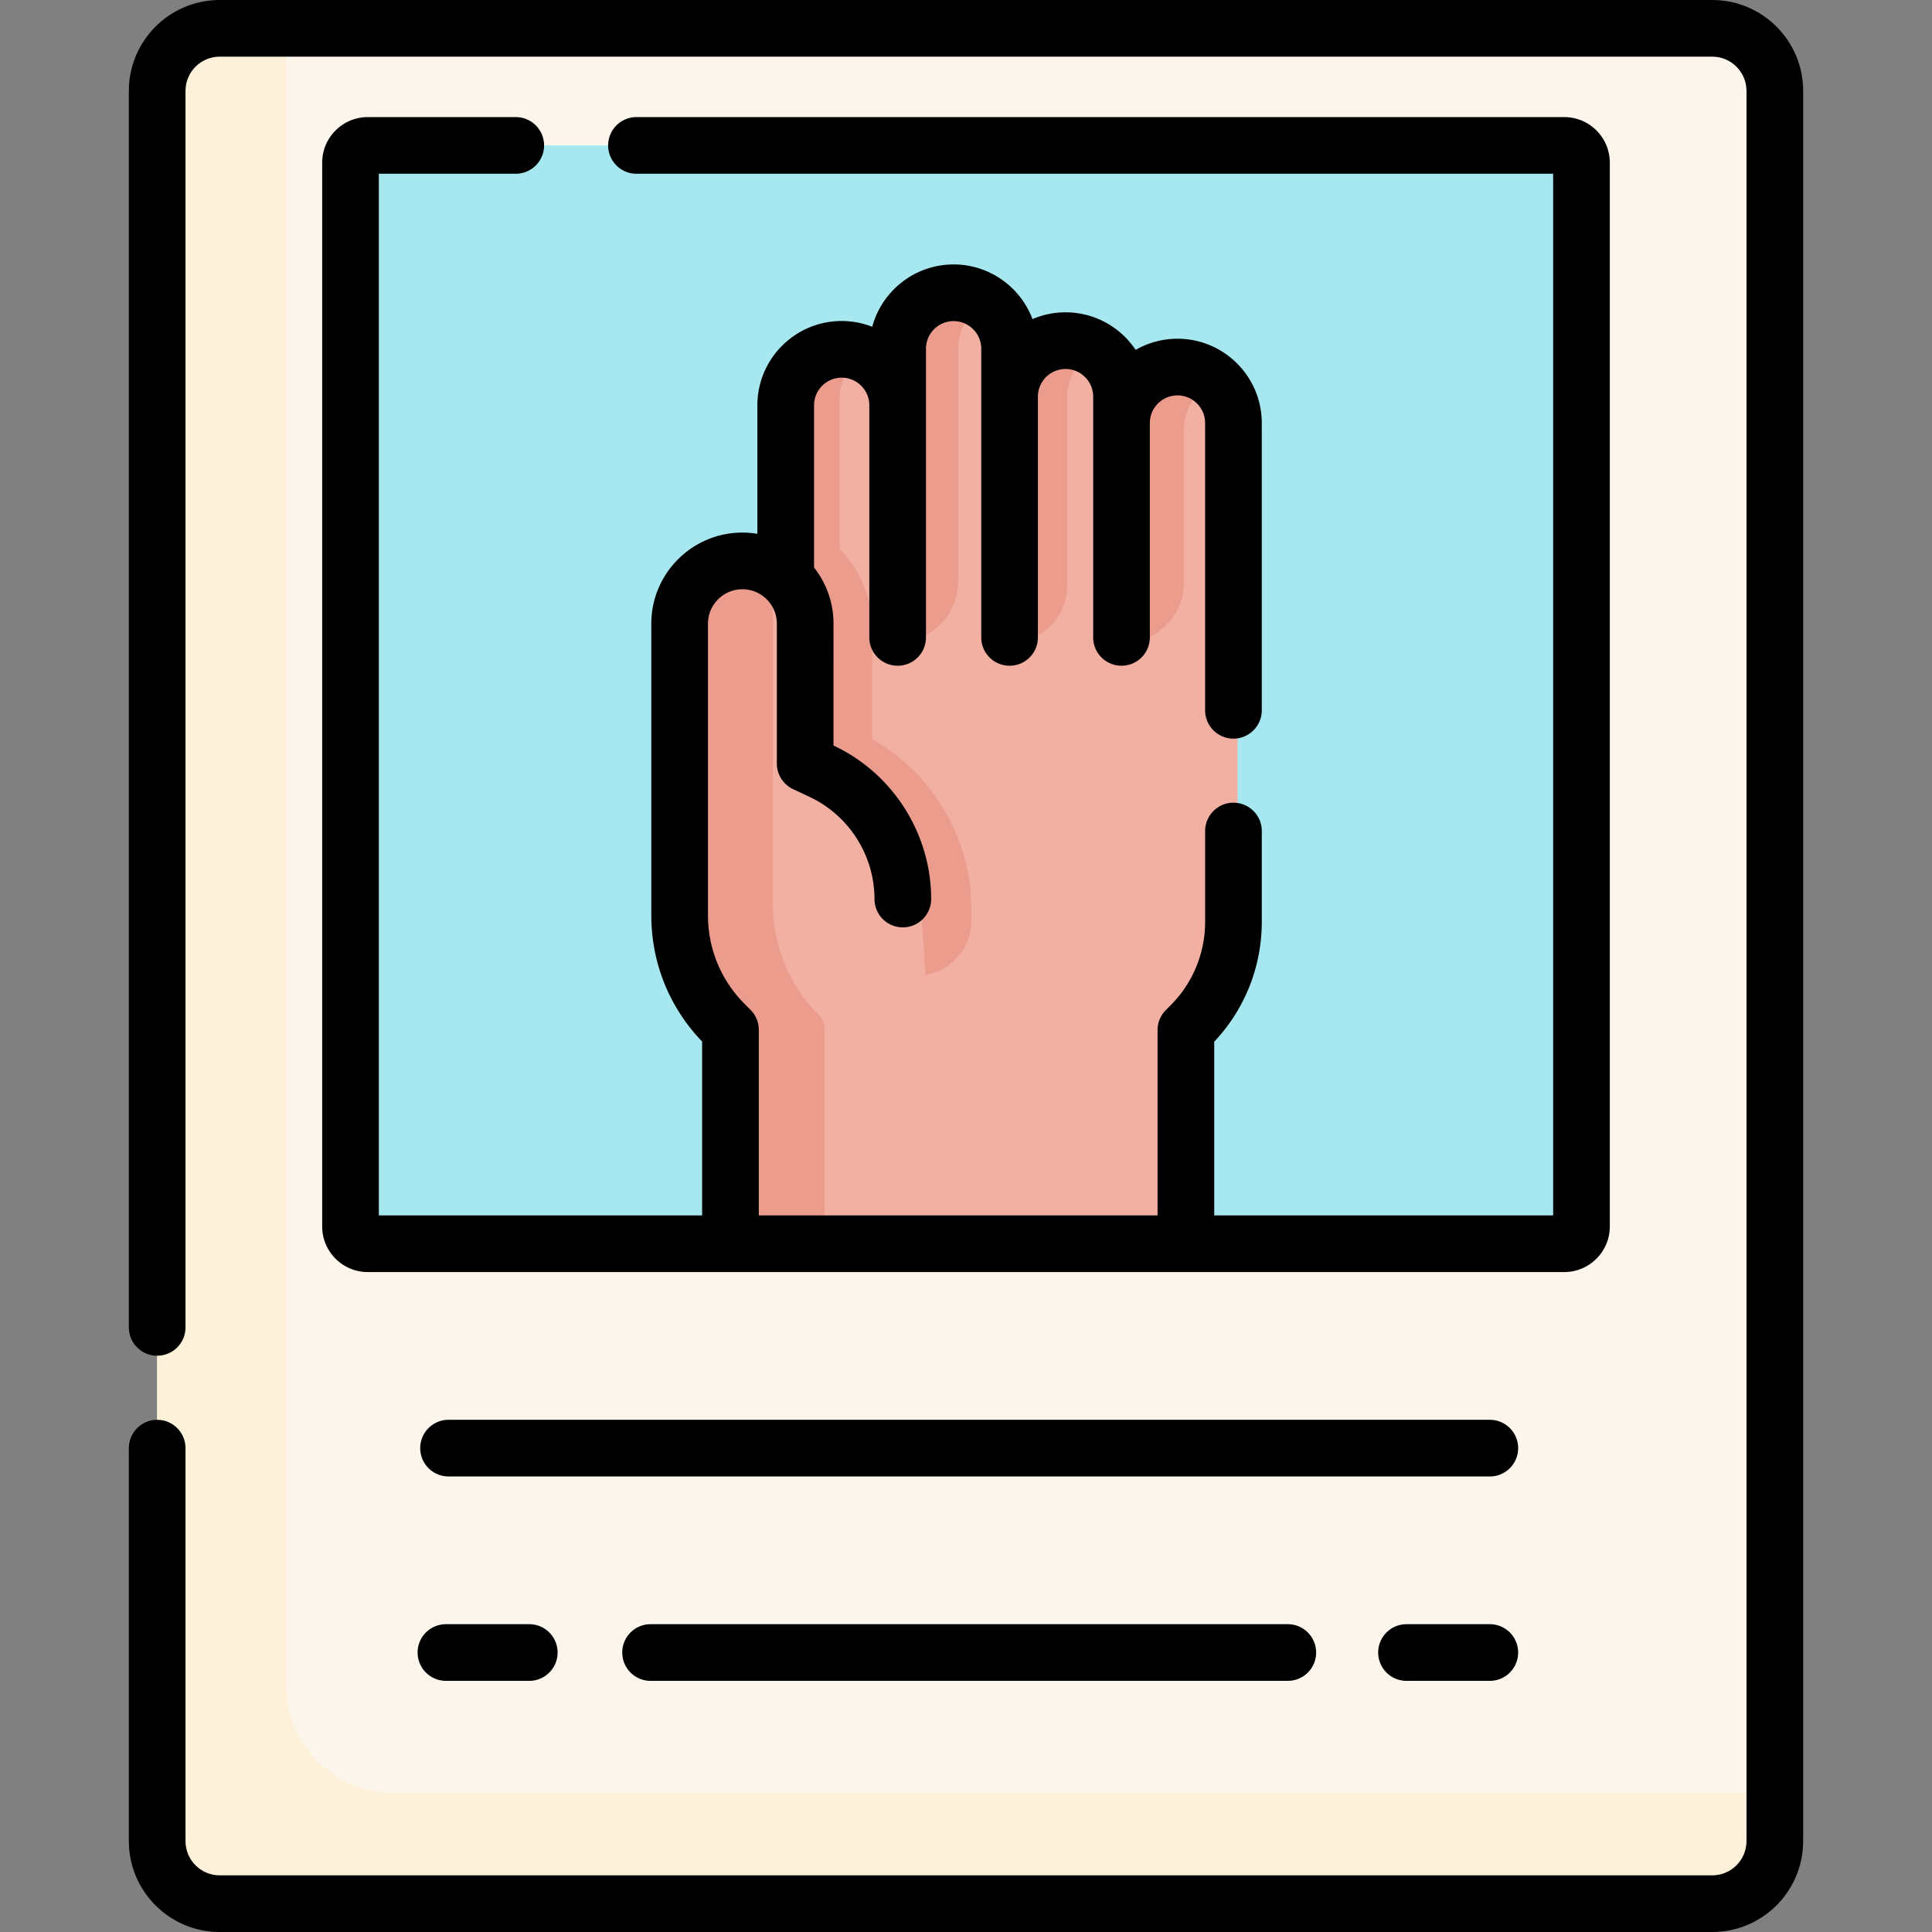 <svg xmlns="http://www.w3.org/2000/svg" version="1.1" xmlns:xlink="http://www.w3.org/1999/xlink" xmlns:svgjs="http://svgjs.com/svgjs" width="512" height="512" x="0" y="0" viewBox="0 0 511.5 511.5" style="enable-background:new 0 0 512 512" xml:space="preserve" class=""><rect x="0" y="0" width="511.5" height="511.5" fill="#808080" stroke="none"/><g><path fill="#fcf5eb" d="M453.333 504H58.167c-9.142 0-16.554-7.411-16.554-16.554V24.054c0-9.142 7.411-16.554 16.554-16.554h395.166c9.142 0 16.554 7.411 16.554 16.554v463.393c0 9.142-7.412 16.553-16.554 16.553z" data-original="#fcf5eb"></path><path fill="#fef1da" d="M104.159 474.659c-15.673 0-28.378-12.705-28.378-28.378V7.5H58.167c-9.142 0-16.554 7.411-16.554 16.554v463.393c0 9.142 7.411 16.554 16.554 16.554h395.166c9.142 0 16.554-7.411 16.554-16.554V474.66H104.159z" data-original="#fef1da"></path><path fill="#a6e7f0" d="M92.799 324.709V43.072a4.572 4.572 0 0 1 4.572-4.572h316.757a4.572 4.572 0 0 1 4.572 4.572v281.636a4.572 4.572 0 0 1-4.572 4.572H97.371a4.57 4.57 0 0 1-4.572-4.571z" data-original="#a6e7f0"></path><path fill="#f1b0a2" d="M197.514 275.631v53.65h117.34v-53.587l1.205-1.205a39.505 39.505 0 0 0 11.582-27.954V112.526c0-8.311-6.738-15.049-15.041-15.049-4.155 0-7.92 1.682-10.643 4.406s-4.406 6.488-4.406 10.643v-7.098c0-4.156-1.682-7.92-4.406-10.643s-6.48-4.406-10.635-4.406c-8.311 0-15.041 6.738-15.041 15.049V92.554c0-4.156-1.683-7.912-4.406-10.635s-6.488-4.406-10.643-4.406c-8.303 0-15.041 6.73-15.041 15.041v15.206c0-8.311-6.738-15.041-15.041-15.041-4.156 0-7.92 1.683-10.643 4.406a14.975 14.975 0 0 0-4.406 10.635v43.151a16.807 16.807 0 0 0-6.558-1.323c-4.656 0-8.882 1.886-11.934 4.938s-4.938 7.27-4.938 11.927v78.399a41.356 41.356 0 0 0 12.107 29.229z" data-original="#f1b0a2"></path><path fill="#eb9c8d" d="M260.58 79.913a14.999 14.999 0 0 0-9.207-2.364c-7.947.543-13.994 7.401-13.994 15.367v77.231c9.004 0 16.303-7.299 16.303-16.303v-61.29c0-5.303 2.755-9.963 6.898-12.641zM222.334 160.215V105.42a14.974 14.974 0 0 1 5.535-11.652 15.029 15.029 0 0 0-5.531-1.05c-4.155 0-7.92 1.683-10.643 4.406a14.975 14.975 0 0 0-4.406 10.635v52.455h15.045z" data-original="#eb9c8d"></path><path fill="#eb9c8d" d="M241.666 258.364c8.576.448 15.727-6.483 15.548-15.069l-.069-3.31c-.176-18.385-10.332-35.346-26.237-44.241v-29.29a30.122 30.122 0 0 0-23.619-29.445v13.902a16.78 16.78 0 0 0-4.205-1.14v106.578z" data-original="#eb9c8d"></path><path fill="#f1b0a2" d="m243.843 240.47 2.183 32.164h-51.439a41.34 41.34 0 0 1-10.729-27.782v-78.399c0-4.656 1.886-8.874 4.938-11.927s7.278-4.938 11.934-4.938c2.324 0 4.539.47 6.558 1.323 6.057 2.559 10.314 8.554 10.314 15.542v37.595l4.422 2.082a37.917 37.917 0 0 1 21.819 34.34z" data-original="#f1b0a2"></path><g fill="#eb9c8d"><path d="M313.416 114.001c0-4.156 1.683-7.92 4.406-10.643a15.186 15.186 0 0 1 3.895-2.802 14.975 14.975 0 0 0-9.116-3.079c-4.155 0-7.92 1.682-10.643 4.406a15.006 15.006 0 0 0-4.406 10.643v57.621c8.762 0 15.865-7.103 15.865-15.865v-40.281zM282.51 105.428c0-5.568 3.04-10.427 7.532-13.03a14.976 14.976 0 0 0-8.164-2.006c-8.12.337-14.409 7.277-14.409 15.404v64.351c8.307 0 15.041-6.734 15.041-15.041z" fill="#eb9c8d" data-original="#eb9c8d"></path></g><path fill="#eb9c8d" d="M197.514 275.631v53.65h20.748v-56.924a5.287 5.287 0 0 0-1.55-3.741 41.335 41.335 0 0 1-12.106-29.229v-78.399c0-4.056 1.433-7.779 3.82-10.689h-1.137v.613a16.807 16.807 0 0 0-6.558-1.323c-4.656 0-8.882 1.886-11.934 4.938s-4.938 7.27-4.938 11.927v78.399a41.356 41.356 0 0 0 12.107 29.229z" data-original="#eb9c8d"></path><path d="M453.333 0H58.167C44.904 0 34.113 10.79 34.113 24.054v327.378c0 4.143 3.358 7.5 7.5 7.5s7.5-3.357 7.5-7.5V24.054c0-4.992 4.062-9.054 9.054-9.054h395.166c4.992 0 9.054 4.062 9.054 9.054v463.393c0 4.992-4.062 9.054-9.054 9.054H58.167c-4.992 0-9.054-4.062-9.054-9.054V383.395c0-4.143-3.358-7.5-7.5-7.5s-7.5 3.357-7.5 7.5v104.052c0 13.264 10.791 24.054 24.054 24.054h395.166c13.263 0 24.054-10.79 24.054-24.054V24.054C477.387 10.79 466.596 0 453.333 0z" fill="#000000" data-original="#000000"></path><path d="M136.547 46c4.142 0 7.5-3.357 7.5-7.5s-3.358-7.5-7.5-7.5H97.371c-6.657 0-12.072 5.416-12.072 12.072v281.637c0 6.656 5.416 12.072 12.072 12.072h316.758c6.657 0 12.072-5.416 12.072-12.072V43.072c0-6.656-5.416-12.072-12.072-12.072h-245.62c-4.142 0-7.5 3.357-7.5 7.5s3.358 7.5 7.5 7.5h242.692v275.781h-89.734v-45.988c8.133-8.644 12.594-19.878 12.594-31.799v-23.979c0-4.143-3.358-7.5-7.5-7.5s-7.5 3.357-7.5 7.5v23.979c0 8.397-3.271 16.293-9.208 22.23l-1.188 1.188a7.502 7.502 0 0 0-2.198 5.305v49.064H200.892v-49.127c0-1.988-.79-3.896-2.196-5.303l-1.529-1.529c-6.272-6.272-9.727-14.612-9.727-23.483V165.12c0-5.027 4.09-9.117 9.117-9.117s9.117 4.09 9.117 9.117v37.027a7.502 7.502 0 0 0 4.312 6.789l4.36 2.047c10.434 4.897 17.176 15.51 17.176 27.036 0 4.143 3.358 7.5 7.5 7.5s7.5-3.357 7.5-7.5c0-17.315-10.128-33.258-25.802-40.614l-.047-.021V165.12c0-5.609-1.93-10.772-5.154-14.874v-42.94c0-4.035 3.283-7.317 7.317-7.317 4.035 0 7.318 3.282 7.318 7.317v61.445c0 4.143 3.358 7.5 7.5 7.5s7.5-3.357 7.5-7.5V92.33c0-4.035 3.283-7.317 7.317-7.317s7.317 3.282 7.317 7.317v76.422c0 4.143 3.358 7.5 7.5 7.5s7.5-3.357 7.5-7.5v-63.745c0-4.035 3.283-7.318 7.318-7.318s7.317 3.283 7.317 7.318v63.745c0 4.143 3.358 7.5 7.5 7.5s7.5-3.357 7.5-7.5v-56.754c0-4.035 3.283-7.317 7.317-7.317 4.035 0 7.318 3.282 7.318 7.317v76.054c0 4.143 3.358 7.5 7.5 7.5s7.5-3.357 7.5-7.5v-76.054c0-12.306-10.012-22.317-22.318-22.317a22.165 22.165 0 0 0-11.072 2.953c-4.006-5.991-10.831-9.945-18.563-9.945a22.19 22.19 0 0 0-8.749 1.788c-3.185-8.442-11.344-14.464-20.887-14.464-10.294 0-18.978 7.008-21.544 16.501a22.205 22.205 0 0 0-8.092-1.525c-12.306 0-22.317 10.012-22.317 22.317v34.028a24.193 24.193 0 0 0-3.963-.331c-13.298 0-24.117 10.819-24.117 24.117v77.219c0 12.56 4.77 24.386 13.452 33.408v46.034h-85.593V46zM394.433 375.895H118.754c-4.142 0-7.5 3.357-7.5 7.5s3.358 7.5 7.5 7.5h275.679c4.142 0 7.5-3.357 7.5-7.5s-3.358-7.5-7.5-7.5zM172.241 430.007c-4.142 0-7.5 3.357-7.5 7.5s3.358 7.5 7.5 7.5h168.705c4.142 0 7.5-3.357 7.5-7.5s-3.358-7.5-7.5-7.5zM394.433 430.007h-22.056c-4.142 0-7.5 3.357-7.5 7.5s3.358 7.5 7.5 7.5h22.056c4.142 0 7.5-3.357 7.5-7.5s-3.358-7.5-7.5-7.5zM118.067 430.007c-4.142 0-7.5 3.357-7.5 7.5s3.358 7.5 7.5 7.5h22.056c4.142 0 7.5-3.357 7.5-7.5s-3.358-7.5-7.5-7.5z" fill="#000000" data-original="#000000"></path></g></svg>